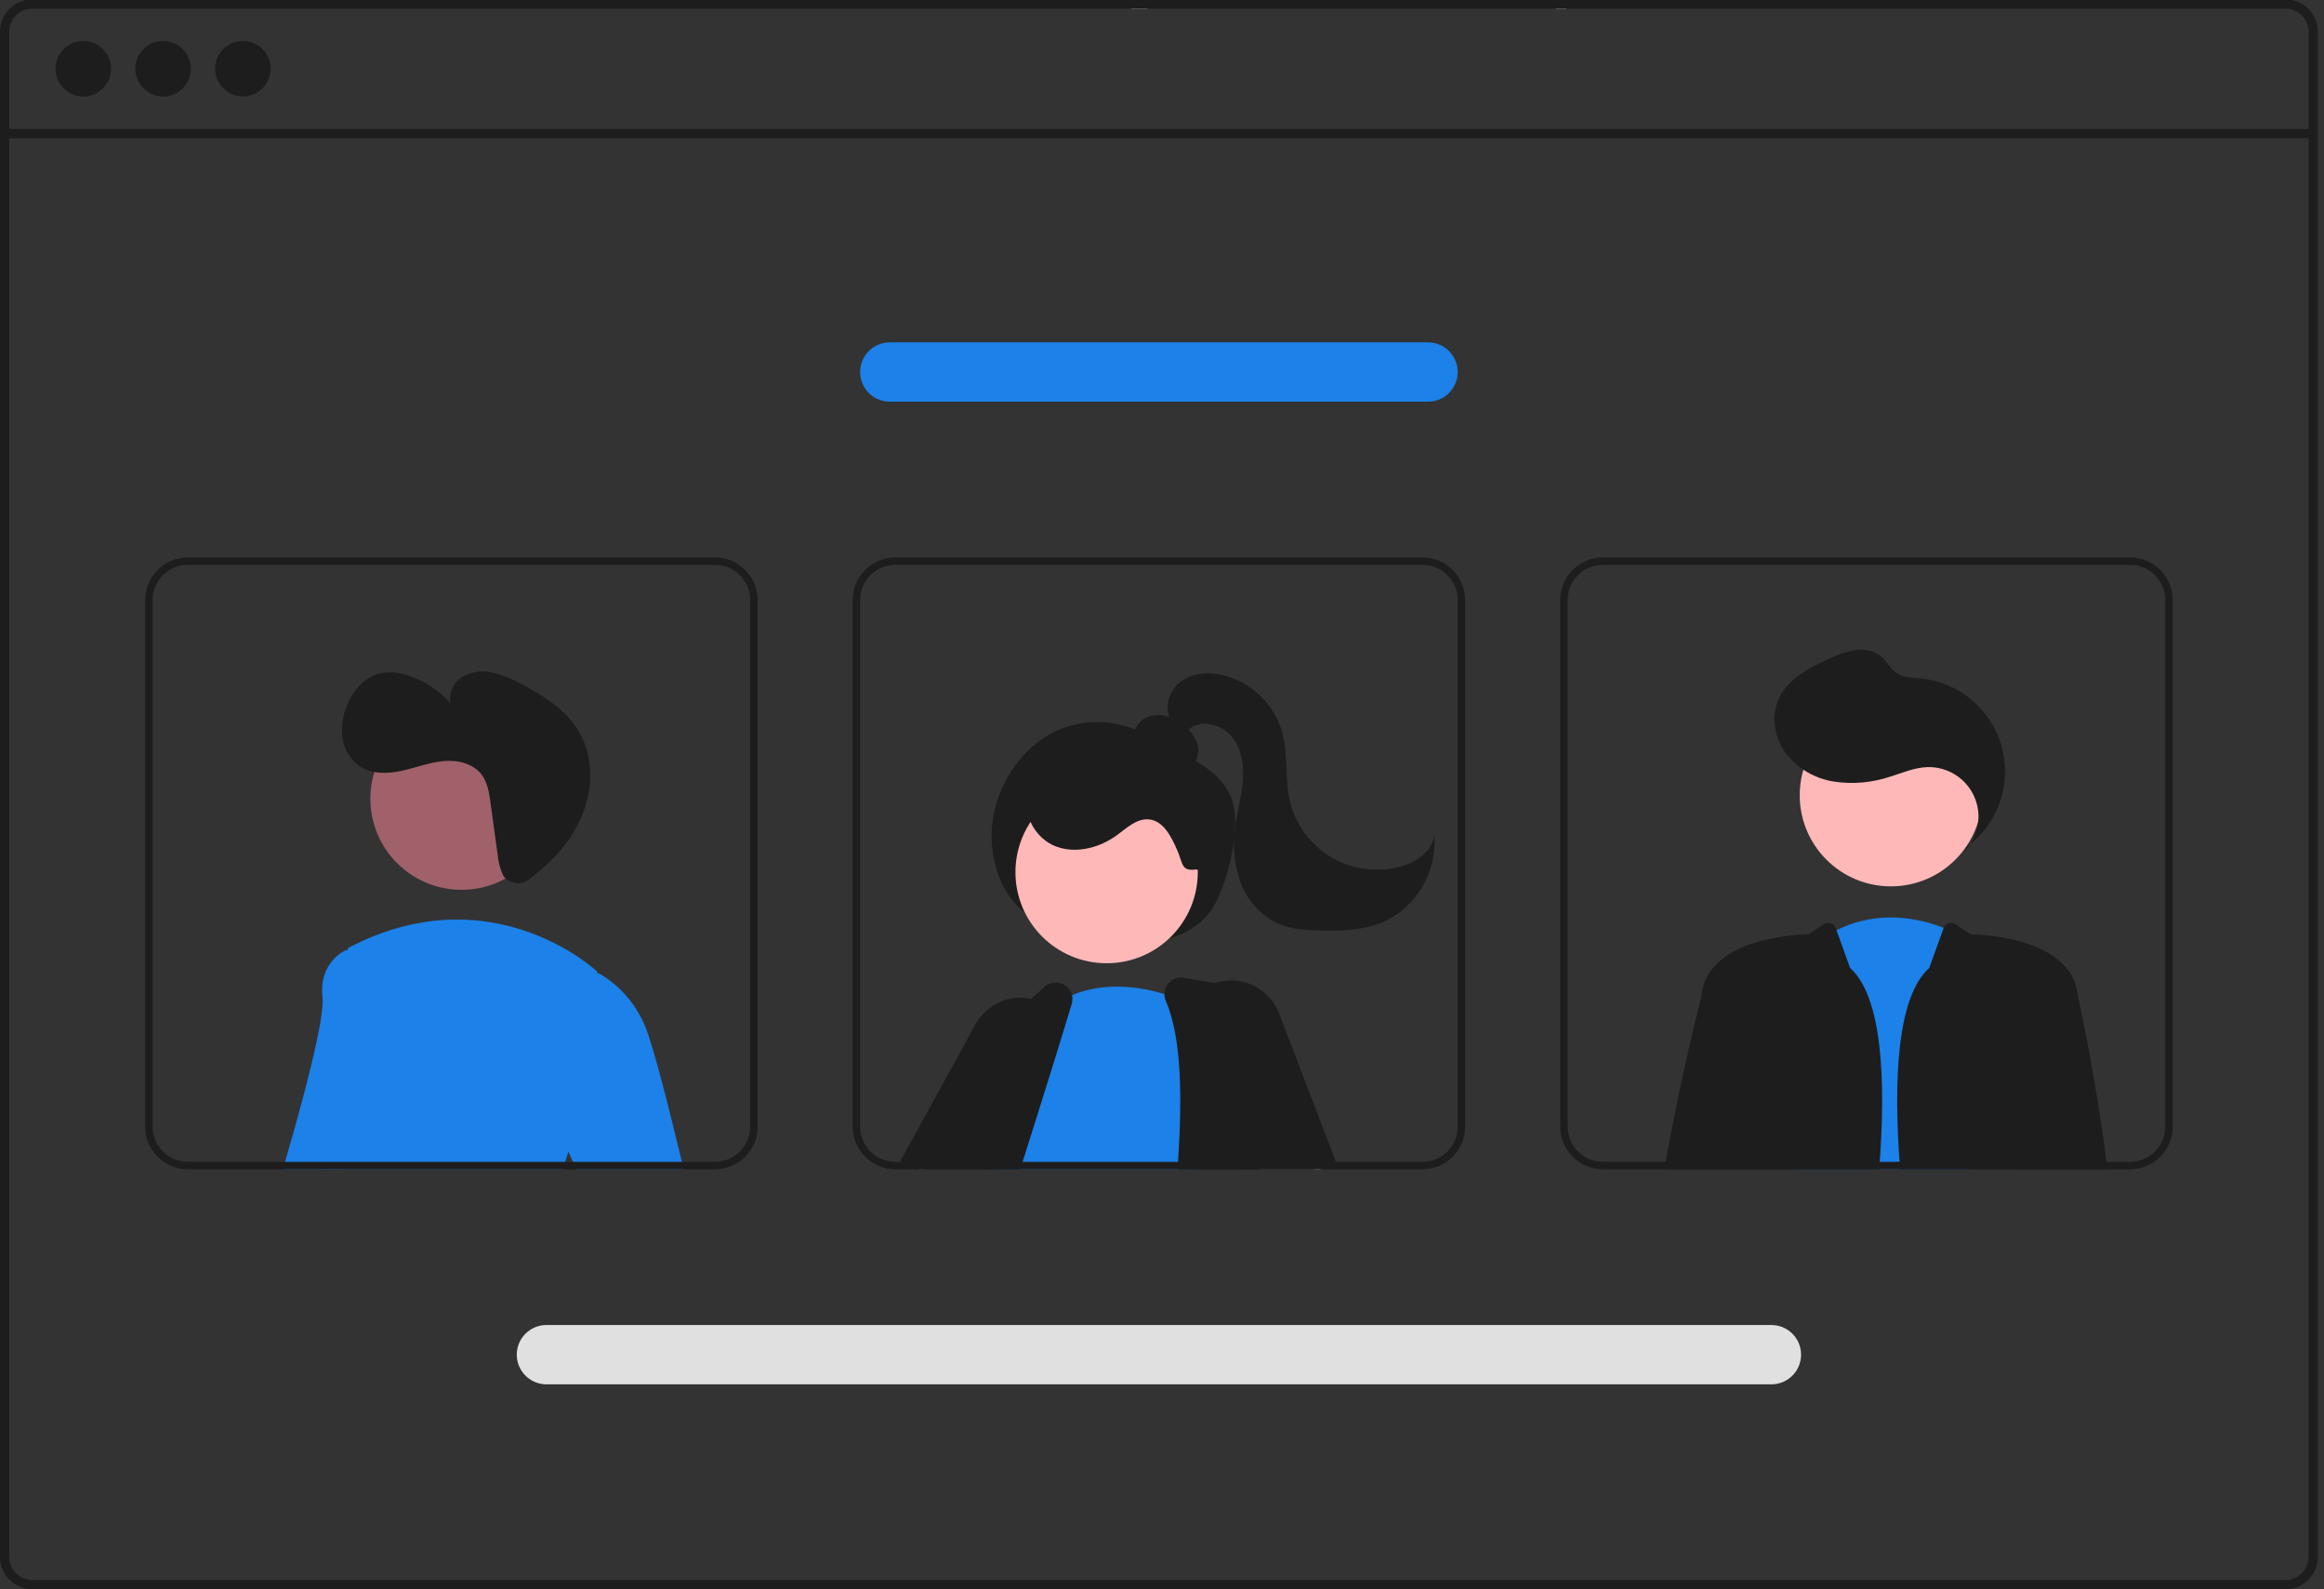 <svg width="313" height="214" viewBox="0 0 313 214" fill="none" xmlns="http://www.w3.org/2000/svg">
<rect x="0" y="0" width="313" height="214" fill="#333333" stroke="none"/>
<g clip-path="url(#clip0_2469_34922)">
<path d="M154.545 1.158H152.411C151.731 0.738 151.048 0.324 150.361 -0.085C149.936 -0.35 149.506 -0.605 149.076 -0.864C141.972 -5.143 134.825 -9.246 127.635 -13.172C120.451 -17.102 113.232 -20.849 105.978 -24.412C105.786 -24.494 105.629 -24.641 105.534 -24.827C105.439 -25.013 105.412 -25.227 105.458 -25.43C105.466 -25.457 105.478 -25.483 105.493 -25.505C105.593 -25.695 105.818 -25.775 106.148 -25.615C107.038 -25.176 107.933 -24.736 108.823 -24.287C116.097 -20.662 123.34 -16.854 130.554 -12.863C137.763 -8.873 144.932 -4.706 152.061 -0.36C152.211 -0.27 152.361 -0.175 152.511 -0.085C153.19 0.329 153.865 0.743 154.545 1.158Z" fill="#FEFEFE"/>
<path d="M211.426 -6.661C211.371 -4.439 211.236 -2.252 211.056 -0.085C211.021 0.329 210.986 0.744 210.951 1.158H209.567C209.607 0.744 209.647 0.329 209.682 -0.085C209.957 -3.216 210.147 -6.382 210.157 -9.632C210.143 -18.644 209.213 -27.631 207.382 -36.455C205.435 -45.957 202.663 -55.271 199.098 -64.292C195.356 -73.807 190.858 -83.007 185.646 -91.804C185.547 -91.947 185.503 -92.121 185.521 -92.293C185.576 -92.688 186.1 -92.808 186.495 -92.433C186.573 -92.36 186.641 -92.276 186.695 -92.184C187.34 -91.09 187.973 -89.993 188.595 -88.893C193.617 -80.046 197.925 -70.812 201.478 -61.281C204.862 -52.229 207.45 -42.9 209.212 -33.4C210.862 -24.586 211.604 -15.626 211.426 -6.661Z" fill="#FEFEFE"/>
<path d="M307.811 -0.085H4.359C3.203 -0.084 2.095 0.375 1.278 1.191C0.461 2.008 0.001 3.114 0 4.269V209.646C0.001 210.801 0.461 211.907 1.278 212.724C2.095 213.54 3.203 213.999 4.359 214H307.811C308.441 214 309.064 213.864 309.636 213.6C310.209 213.336 310.717 212.951 311.126 212.472C311.16 212.435 311.192 212.395 311.221 212.353C311.481 212.035 311.691 211.68 311.846 211.299C312.065 210.776 312.177 210.214 312.175 209.646V4.269C312.174 3.114 311.714 2.006 310.895 1.19C310.077 0.373 308.968 -0.085 307.811 -0.085ZM310.931 209.646C310.931 210.254 310.752 210.848 310.416 211.354C310.117 211.799 309.711 212.163 309.236 212.412C308.795 212.64 308.307 212.758 307.811 212.757H4.359C3.533 212.756 2.742 212.428 2.158 211.845C1.574 211.262 1.246 210.471 1.245 209.646V4.269C1.246 3.444 1.574 2.654 2.158 2.07C2.742 1.487 3.533 1.159 4.359 1.158H307.811C308.637 1.158 309.43 1.486 310.015 2.069C310.6 2.652 310.929 3.443 310.931 4.269V209.646Z" fill="#1D1D1D"/>
<path d="M311.55 17.365H0.621V18.61H311.55V17.365Z" fill="#1D1D1D"/>
<path d="M11.214 12.984C13.279 12.984 14.953 11.312 14.953 9.25C14.953 7.188 13.279 5.516 11.214 5.516C9.149 5.516 7.475 7.188 7.475 9.25C7.475 11.312 9.149 12.984 11.214 12.984Z" fill="#1D1D1D"/>
<path d="M21.962 12.984C24.027 12.984 25.701 11.312 25.701 9.25C25.701 7.188 24.027 5.516 21.962 5.516C19.898 5.516 18.224 7.188 18.224 9.25C18.224 11.312 19.898 12.984 21.962 12.984Z" fill="#1D1D1D"/>
<path d="M32.711 12.984C34.776 12.984 36.45 11.312 36.45 9.25C36.45 7.188 34.776 5.516 32.711 5.516C30.646 5.516 28.973 7.188 28.973 9.25C28.973 11.312 30.646 12.984 32.711 12.984Z" fill="#1D1D1D"/>
<path d="M138.467 123.18C134.727 120.749 132.868 115.099 133.784 109.932C134.7 104.766 138.15 100.315 142.286 98.396C144.298 97.49 146.504 97.098 148.705 97.254C150.907 97.411 153.035 98.111 154.898 99.291C158.691 101.608 164.055 102.877 165.857 107.511C167.241 111.073 165.485 118.305 163.622 121.765C162.012 124.755 158.952 126.122 156.078 126.717C152.897 127.364 149.615 127.322 146.452 126.594C143.29 125.865 140.321 124.466 137.746 122.492L138.467 123.18Z" fill="#1D1D1D"/>
<path d="M136.516 150.622L133.527 155.77L133.132 156.449L132.557 157.448H123.743L124.338 156.449L125.878 153.858L129.467 147.806L133.532 149.429L136.516 150.622Z" fill="#FFB8B8"/>
<path d="M123.083 157.448L121.474 156.449L121.274 156.324L131.377 137.935C131.812 137.139 132.4 136.437 133.108 135.869C133.816 135.302 134.629 134.881 135.502 134.629C136.603 134.302 137.769 134.259 138.891 134.504C139.546 134.643 140.176 134.878 140.761 135.203C141.001 135.335 141.233 135.482 141.456 135.643C142.31 136.241 143.012 137.031 143.505 137.95C144.092 139.025 144.382 140.237 144.345 141.461C144.309 142.685 143.946 143.877 143.295 144.915L139.401 151.132L136.071 156.449L135.447 157.448H123.083Z" fill="#1D1D1D"/>
<path d="M149.041 129.707C155.823 129.707 161.32 124.216 161.32 117.443C161.32 110.67 155.823 105.179 149.041 105.179C142.26 105.179 136.763 110.67 136.763 117.443C136.763 124.216 142.26 129.707 149.041 129.707Z" fill="#FFB8B8"/>
<path d="M161.367 157.448H133.767L133.892 157.093C133.822 156.879 133.757 156.664 133.697 156.449C133.632 156.225 133.577 155.995 133.527 155.77C133.078 153.68 133.08 151.519 133.532 149.429C135.057 141.949 141.141 135.873 141.141 135.873C141.246 135.793 141.351 135.718 141.456 135.643C142.361 134.981 143.343 134.431 144.38 134.005C148.899 132.133 153.639 132.887 156.823 133.855C157.932 134.19 159.016 134.603 160.068 135.089C160.437 135.264 160.638 135.373 160.638 135.373L160.952 144.965L161.332 156.449L161.367 157.448Z" fill="#1C81E9"/>
<path d="M174.135 156.449L172.026 145.734L169.896 134.929C169.807 134.482 169.586 134.073 169.26 133.755C168.934 133.437 168.52 133.225 168.071 133.146L163.612 132.377L159.463 131.663C159.063 131.591 158.65 131.63 158.27 131.775C157.891 131.92 157.558 132.166 157.308 132.487C156.996 132.875 156.825 133.357 156.823 133.855C156.823 134.163 156.886 134.467 157.008 134.749C159.173 139.792 159.213 147.776 158.663 156.449C158.638 156.779 158.618 157.113 158.593 157.448H174.335L174.135 156.449Z" fill="#1D1D1D"/>
<path d="M144.38 134.005C144.288 133.642 144.108 133.307 143.854 133.031C143.6 132.754 143.282 132.546 142.928 132.423C142.573 132.3 142.194 132.267 141.823 132.327C141.453 132.387 141.103 132.538 140.806 132.767L138.891 134.504L131.052 141.635C130.808 141.854 130.616 142.125 130.492 142.429C129.607 144.541 127.883 148.71 125.878 153.858C125.553 154.697 125.218 155.56 124.873 156.449C124.753 156.779 124.623 157.113 124.493 157.448H137.411C137.516 157.113 137.621 156.779 137.726 156.449C138.301 154.637 138.861 152.859 139.401 151.132C140.981 146.113 142.405 141.555 143.505 137.95C143.81 136.951 144.089 136.029 144.34 135.183C144.458 134.801 144.471 134.395 144.38 134.005Z" fill="#1D1D1D"/>
<path d="M177.035 157.448H177.87L177.755 157.168L177.45 156.449L172.746 145.3L172.026 145.734L166.247 149.224L169.211 156.449L169.621 157.448H174.335H177.035Z" fill="#FFB8B8"/>
<path d="M172.266 136.457C171.629 134.793 170.373 133.439 168.76 132.679C167.147 131.918 165.303 131.81 163.612 132.377C163.396 132.449 163.184 132.532 162.977 132.627C161.793 133.155 160.784 134.008 160.068 135.088C159.775 135.52 159.535 135.984 159.353 136.472C159.028 137.318 158.875 138.22 158.902 139.126C158.928 140.032 159.134 140.923 159.508 141.749L160.953 144.965L166.122 156.449L166.571 157.448H177.035L177.755 157.168L179.625 156.449L179.885 156.349L172.266 136.457Z" fill="#1D1D1D"/>
<path d="M158.685 103.358C159.113 103.486 159.571 103.47 159.989 103.312C160.407 103.153 160.761 102.862 160.996 102.482C161.218 102.096 161.349 101.663 161.379 101.218C161.408 100.773 161.335 100.327 161.165 99.914C160.816 99.091 160.267 98.367 159.567 97.81C158.773 97.092 157.805 96.591 156.759 96.358C156.236 96.246 155.696 96.247 155.174 96.361C154.652 96.476 154.16 96.701 153.733 97.022C153.314 97.354 153.003 97.803 152.84 98.312C152.677 98.821 152.671 99.367 152.82 99.879C153.138 100.8 153.999 101.417 154.859 101.877C156.566 102.787 158.447 103.321 160.378 103.444L158.685 103.358Z" fill="#1D1D1D"/>
<path d="M161.074 117.077C159.1 117.348 159.353 116.345 158.562 114.518C157.772 112.691 156.713 110.522 154.729 110.337C153.103 110.185 151.764 111.484 150.447 112.448C148.099 114.166 144.935 115.007 142.213 113.976C139.492 112.946 137.6 109.706 138.633 106.988C138.955 106.237 139.427 105.561 140.021 105C140.615 104.439 141.318 104.006 142.086 103.728C143.627 103.181 145.264 102.953 146.896 103.06C150.527 103.176 154.087 104.087 157.327 105.727C159.562 106.862 161.739 108.485 162.587 110.842C163.435 113.199 163.993 116.512 161.568 117.149L161.074 117.077Z" fill="#1D1D1D"/>
<path d="M157.676 96.875C156.7 95.179 157.506 92.851 159.102 91.718C160.699 90.584 162.84 90.473 164.745 90.927C166.629 91.401 168.356 92.362 169.751 93.713C171.146 95.063 172.161 96.757 172.694 98.623C173.503 101.589 173.022 104.775 173.707 107.773C174.072 109.371 174.76 110.877 175.73 112.199C176.7 113.521 177.93 114.631 179.346 115.46C180.761 116.289 182.331 116.82 183.96 117.02C185.589 117.22 187.241 117.085 188.815 116.623C190.866 116.022 192.95 114.56 193.152 112.434C193.364 114.875 192.807 117.32 191.558 119.429C190.31 121.537 188.432 123.203 186.189 124.193C183.547 125.293 180.6 125.365 177.738 125.292C175.873 125.244 173.965 125.132 172.245 124.411C171.054 123.869 169.984 123.095 169.097 122.134C168.21 121.174 167.524 120.046 167.079 118.817C166.203 116.347 165.966 113.696 166.391 111.11C166.673 109.099 167.233 107.127 167.39 105.102C167.546 103.077 167.249 100.915 165.999 99.313C164.749 97.711 162.362 96.893 160.585 97.88C159.871 98.277 159.295 98.925 158.519 99.181C157.743 99.437 156.643 98.987 156.714 98.174L157.676 96.875Z" fill="#1D1D1D"/>
<path d="M241.465 157.448L241.56 156.449L244.379 127.149C245.303 126.427 246.296 125.796 247.344 125.267C253.148 122.346 258.747 123.744 261.776 124.952C262.579 125.266 263.355 125.645 264.096 126.086L265.746 156.449L265.801 157.448H241.465Z" fill="#1C81E9"/>
<path d="M254.669 119.352C261.45 119.352 266.948 113.861 266.948 107.088C266.948 100.315 261.45 94.825 254.669 94.825C247.888 94.825 242.39 100.315 242.39 107.088C242.39 113.861 247.888 119.352 254.669 119.352Z" fill="#FFB8B8"/>
<path d="M264.631 114.566C265.544 113.605 266.15 112.395 266.372 111.089C266.594 109.783 266.422 108.441 265.879 107.233C265.335 106.025 264.444 105.006 263.319 104.306C262.193 103.605 260.885 103.255 259.56 103.299C257.862 103.356 256.262 104.05 254.641 104.559C252.186 105.393 249.566 105.629 247 105.246C244.419 104.846 242.09 103.473 240.493 101.409C238.974 99.323 238.5 96.431 239.573 94.085C240.812 91.377 243.706 89.885 246.429 88.673C247.527 88.124 248.7 87.739 249.91 87.53C250.516 87.43 251.136 87.455 251.732 87.605C252.328 87.755 252.886 88.027 253.372 88.402C254.137 89.059 254.586 90.047 255.418 90.617C256.356 91.258 257.573 91.241 258.703 91.354C261.249 91.609 263.657 92.632 265.607 94.286C267.557 95.941 268.956 98.15 269.619 100.618C270.281 103.087 270.176 105.698 269.316 108.105C268.456 110.512 266.883 112.601 264.806 114.093L264.631 114.566Z" fill="#1D1D1D"/>
<path d="M249.173 130.34L247.344 125.267L247.23 124.951C247.175 124.801 247.088 124.665 246.973 124.554C246.859 124.443 246.721 124.359 246.569 124.31C246.418 124.26 246.257 124.245 246.099 124.266C245.94 124.288 245.789 124.345 245.657 124.433L243.579 125.816C243.579 125.816 230.256 125.816 229.187 133.8C229.172 133.925 229.152 134.065 229.137 134.215C229.136 134.222 229.134 134.228 229.132 134.235C228.997 134.759 226.482 144.466 224.322 156.449C224.263 156.779 224.202 157.113 224.142 157.448H253.093C254.035 145.41 253.508 134.217 249.173 130.34Z" fill="#1D1D1D"/>
<path d="M283.708 156.449C282.128 144.156 279.869 134.215 279.869 134.215C279.849 134.065 279.829 133.925 279.814 133.8C278.749 125.816 265.426 125.816 265.426 125.816L263.35 124.434C263.217 124.345 263.066 124.288 262.907 124.267C262.749 124.245 262.588 124.26 262.437 124.31C262.285 124.36 262.147 124.444 262.032 124.555C261.918 124.667 261.83 124.802 261.776 124.952L259.832 130.34C255.497 134.217 254.97 145.41 255.912 157.447L283.833 157.448C283.793 157.113 283.748 156.779 283.708 156.449Z" fill="#1D1D1D"/>
<path d="M49.205 128.458L46.236 156.449L46.131 157.448H38.097C38.192 157.123 38.287 156.789 38.387 156.449C40.667 148.64 43.771 137.241 43.436 134.22C42.911 129.506 46.586 127.933 46.586 127.933L46.816 127.978L49.205 128.458Z" fill="#1C81E9"/>
<path d="M62.161 119.818C68.943 119.818 74.44 114.327 74.44 107.554C74.44 100.781 68.943 95.29 62.161 95.29C55.38 95.29 49.883 100.781 49.883 107.554C49.883 114.327 55.38 119.818 62.161 119.818Z" fill="#A0616A"/>
<path d="M78.055 151.506C77.436 152.646 76.929 153.844 76.541 155.081C76.396 155.521 76.256 155.98 76.126 156.449C76.031 156.774 75.946 157.108 75.861 157.448H43.476C43.521 157.118 43.561 156.784 43.606 156.449C45.261 143.392 46.6 130.141 46.816 127.979C46.836 127.774 46.846 127.669 46.846 127.669C66.252 117.453 80.415 130.815 80.415 130.815C80.415 130.815 80.435 130.909 80.465 131.094C80.775 132.962 82.355 143.867 78.055 151.506Z" fill="#1C81E9"/>
<path d="M76.541 155.081L74.381 150.457L74.906 132.123L80.465 131.094L80.66 131.059C83.534 132.727 85.757 135.318 86.969 138.409C88.049 141.105 90.104 149.214 91.838 156.449C91.918 156.784 91.998 157.118 92.078 157.448H77.646L77.181 156.449L76.541 155.081Z" fill="#1C81E9"/>
<path d="M96.293 75.061H25.294C23.771 75.063 22.311 75.668 21.234 76.743C20.158 77.819 19.552 79.277 19.55 80.798V151.71C19.552 153.231 20.158 154.69 21.234 155.765C22.311 156.841 23.771 157.446 25.294 157.448H96.293C97.816 157.447 99.276 156.842 100.353 155.766C101.43 154.69 102.036 153.232 102.037 151.71V80.798C102.036 79.277 101.43 77.818 100.353 76.742C99.276 75.667 97.816 75.062 96.293 75.061ZM101.037 151.71C101.036 152.967 100.536 154.171 99.646 155.06C98.757 155.948 97.551 156.448 96.293 156.449H25.294C24.036 156.447 22.831 155.947 21.942 155.059C21.052 154.171 20.552 152.967 20.55 151.71V80.798C20.552 79.542 21.052 78.338 21.942 77.45C22.831 76.561 24.036 76.061 25.294 76.06H96.293C97.551 76.061 98.757 76.56 99.646 77.449C100.536 78.337 101.036 79.542 101.037 80.798V151.71ZM46.236 156.449L46.131 157.448H75.861C75.946 157.108 76.031 156.773 76.126 156.449H46.236Z" fill="#1D1D1D"/>
<path d="M191.583 75.061H120.584C119.061 75.063 117.601 75.668 116.524 76.743C115.447 77.819 114.842 79.277 114.84 80.798V151.71C114.842 153.231 115.447 154.69 116.524 155.765C117.601 156.841 119.061 157.446 120.584 157.448H191.583C193.106 157.447 194.566 156.842 195.643 155.766C196.72 154.69 197.326 153.232 197.327 151.71V80.798C197.326 79.277 196.72 77.818 195.643 76.742C194.566 75.667 193.106 75.062 191.583 75.061ZM196.327 151.71C196.326 152.967 195.826 154.171 194.936 155.06C194.047 155.948 192.841 156.448 191.583 156.449H120.584C119.326 156.447 118.121 155.947 117.231 155.059C116.342 154.171 115.841 152.967 115.84 151.71V80.798C115.841 79.542 116.342 78.338 117.231 77.45C118.121 76.561 119.326 76.061 120.584 76.06H191.583C192.841 76.061 194.047 76.56 194.936 77.449C195.826 78.337 196.326 79.542 196.327 80.798V151.71ZM133.697 156.449C133.757 156.664 133.822 156.878 133.892 157.093L133.767 157.448H158.593C158.618 157.113 158.638 156.778 158.663 156.449H133.697Z" fill="#1D1D1D"/>
<path d="M286.878 75.061H215.879C214.356 75.062 212.895 75.667 211.818 76.742C210.741 77.818 210.136 79.277 210.135 80.798V151.71C210.136 153.232 210.741 154.69 211.818 155.766C212.895 156.842 214.356 157.447 215.879 157.448H286.878C288.4 157.446 289.86 156.841 290.937 155.765C292.014 154.69 292.62 153.231 292.622 151.71V80.798C292.62 79.277 292.014 77.819 290.937 76.743C289.86 75.668 288.4 75.063 286.878 75.061ZM291.622 151.71C291.62 152.967 291.119 154.171 290.23 155.059C289.341 155.947 288.135 156.447 286.878 156.449H215.879C214.621 156.448 213.415 155.948 212.525 155.06C211.636 154.172 211.136 152.967 211.134 151.71V80.798C211.136 79.542 211.636 78.337 212.525 77.449C213.415 76.56 214.621 76.061 215.879 76.06H286.878C288.135 76.061 289.341 76.561 290.23 77.45C291.119 78.338 291.62 79.542 291.622 80.798V151.71ZM253.168 156.449C253.143 156.778 253.118 157.113 253.093 157.448H274.634C274.674 157.118 274.719 156.783 274.759 156.449H253.168Z" fill="#1D1D1D"/>
<path d="M238.573 186.408H73.599C72.538 186.408 71.521 185.987 70.771 185.238C70.021 184.489 69.599 183.473 69.599 182.413C69.599 181.354 70.021 180.338 70.771 179.589C71.521 178.84 72.538 178.419 73.599 178.419H238.573C239.633 178.419 240.651 178.84 241.401 179.589C242.151 180.338 242.572 181.354 242.572 182.413C242.572 183.473 242.151 184.489 241.401 185.238C240.651 185.987 239.633 186.408 238.573 186.408Z" fill="#E0E0E0"/>
<path d="M192.33 54.09H119.841C118.781 54.09 117.764 53.669 117.013 52.92C116.263 52.171 115.842 51.155 115.842 50.096C115.842 49.036 116.263 48.02 117.013 47.271C117.764 46.522 118.781 46.101 119.841 46.101H192.33C193.391 46.101 194.408 46.522 195.158 47.271C195.908 48.02 196.329 49.036 196.329 50.096C196.329 51.155 195.908 52.171 195.158 52.92C194.408 53.669 193.391 54.09 192.33 54.09Z" fill="#1C81E9"/>
<path d="M68.034 118.239C68.45 118.648 69 118.894 69.583 118.931C70.166 118.969 70.742 118.795 71.207 118.442C74.101 116.299 76.641 113.632 78.145 110.379C79.868 106.652 80.06 102.078 77.983 98.535C76.227 95.541 73.126 93.608 70.036 92.022C68.836 91.345 67.544 90.848 66.2 90.545C64.841 90.245 63.42 90.475 62.224 91.185C61.64 91.552 61.179 92.085 60.903 92.717C60.626 93.348 60.547 94.049 60.674 94.726C59.19 93.034 57.289 91.76 55.159 91.028C53.818 90.504 52.35 90.398 50.947 90.723C48.986 91.279 47.555 93.019 46.772 94.899C46.139 96.328 45.92 97.907 46.141 99.455C46.257 100.225 46.534 100.962 46.953 101.619C47.373 102.275 47.925 102.837 48.576 103.267C50.197 104.269 52.265 104.196 54.127 103.787C55.989 103.378 57.792 102.666 59.69 102.486C61.588 102.306 63.701 102.778 64.856 104.293C65.67 105.36 65.879 106.754 66.061 108.083L67.011 114.993C67.088 115.992 67.344 116.97 67.766 117.88C67.839 118.011 67.929 118.132 68.034 118.239Z" fill="#1D1D1D"/>
</g>
<defs>
<clipPath id="clip0_2469_34922">
<rect width="312.175" height="214" fill="white"/>
</clipPath>
</defs>
</svg>
